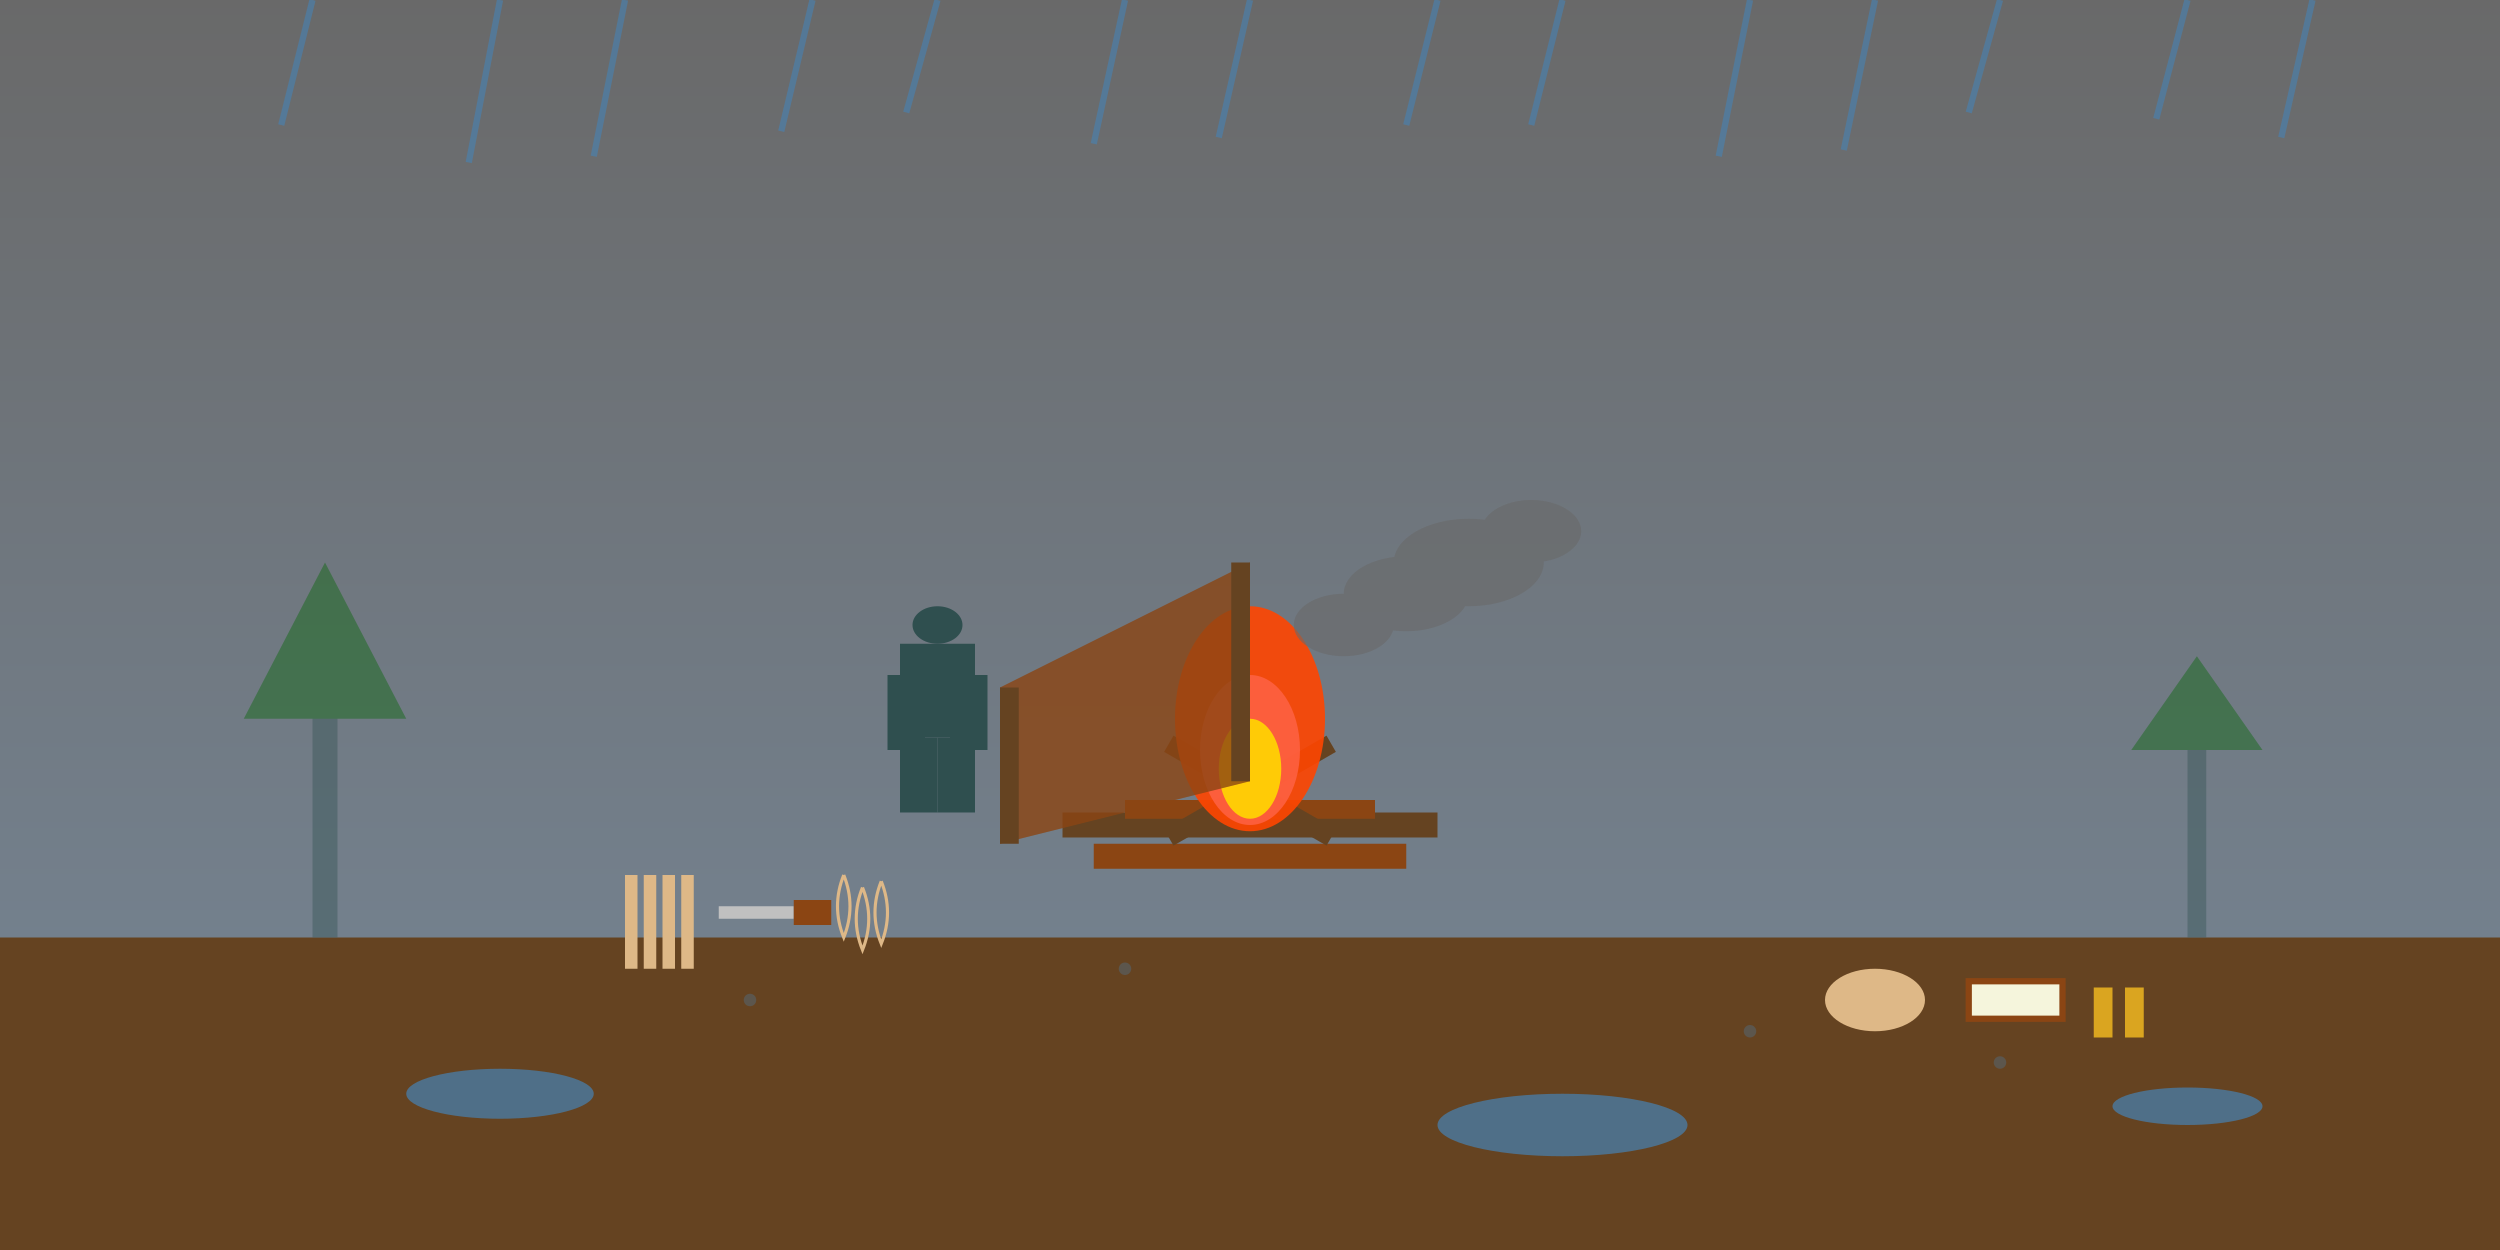 <svg width="400" height="200" viewBox="0 0 400 200" xmlns="http://www.w3.org/2000/svg">
  <rect x="0" y="0" width="400" height="200" fill="#333333" stroke="none"/>
  <!-- Overcast sky background -->
  <defs>
    <linearGradient id="overcastSky" x1="0%" y1="0%" x2="0%" y2="100%">
      <stop offset="0%" style="stop-color:#696969;stop-opacity:1" />
      <stop offset="100%" style="stop-color:#778899;stop-opacity:1" />
    </linearGradient>
  </defs>
  <rect width="400" height="200" fill="url(#overcastSky)"/>
  
  <!-- Rain -->
  <g stroke="#4682B4" stroke-width="1" opacity="0.6">
    <line x1="50" y1="0" x2="45" y2="20"/>
    <line x1="100" y1="0" x2="95" y2="25"/>
    <line x1="150" y1="0" x2="145" y2="18"/>
    <line x1="200" y1="0" x2="195" y2="22"/>
    <line x1="250" y1="0" x2="245" y2="20"/>
    <line x1="300" y1="0" x2="295" y2="24"/>
    <line x1="350" y1="0" x2="345" y2="19"/>
    <line x1="80" y1="0" x2="75" y2="26"/>
    <line x1="130" y1="0" x2="125" y2="21"/>
    <line x1="180" y1="0" x2="175" y2="23"/>
    <line x1="230" y1="0" x2="225" y2="20"/>
    <line x1="280" y1="0" x2="275" y2="25"/>
    <line x1="320" y1="0" x2="315" y2="18"/>
    <line x1="370" y1="0" x2="365" y2="22"/>
  </g>
  
  <!-- Wet ground -->
  <rect x="0" y="150" width="400" height="50" fill="#654321"/>
  <!-- Puddles -->
  <ellipse cx="80" cy="175" rx="15" ry="4" fill="#4682B4" opacity="0.7"/>
  <ellipse cx="250" cy="180" rx="20" ry="5" fill="#4682B4" opacity="0.7"/>
  <ellipse cx="350" cy="177" rx="12" ry="3" fill="#4682B4" opacity="0.7"/>
  
  <!-- Central fire with protection -->
  <g transform="translate(200, 120)">
    <!-- Fire platform (raised on logs) -->
    <rect x="-25" y="15" width="50" height="4" fill="#8B4513"/>
    <rect x="-30" y="10" width="60" height="4" fill="#654321"/>
    
    <!-- Fire logs arranged -->
    <rect x="-20" y="8" width="40" height="3" fill="#8B4513"/>
    <rect x="-15" y="5" width="30" height="3" fill="#654321" transform="rotate(30 0 6.5)"/>
    <rect x="-15" y="5" width="30" height="3" fill="#654321" transform="rotate(-30 0 6.5)"/>
    
    <!-- Flames - struggling but present -->
    <ellipse cx="0" cy="-5" rx="12" ry="18" fill="#FF4500" opacity="0.9"/>
    <ellipse cx="0" cy="0" rx="8" ry="12" fill="#FF6347" opacity="0.8"/>
    <ellipse cx="0" cy="3" rx="5" ry="8" fill="#FFD700" opacity="0.9"/>
    
    <!-- Smoke being blown by wind -->
    <g fill="#696969" opacity="0.6">
      <ellipse cx="15" cy="-20" rx="8" ry="5"/>
      <ellipse cx="25" cy="-25" rx="10" ry="6"/>
      <ellipse cx="35" cy="-30" rx="12" ry="7"/>
      <ellipse cx="45" cy="-35" rx="8" ry="5"/>
    </g>
    
    <!-- Wind/rain protection (lean-to) -->
    <g transform="translate(-40, -30)">
      <polygon points="0,20 40,0 40,35 0,45" fill="#8B4513" opacity="0.8"/>
      <!-- Support posts -->
      <rect x="0" y="20" width="3" height="25" fill="#654321"/>
      <rect x="37" y="0" width="3" height="35" fill="#654321"/>
    </g>
  </g>
  
  <!-- Wet firewood preparation area -->
  <g transform="translate(100, 140)">
    <!-- Kindling being processed -->
    <rect x="0" y="0" width="2" height="15" fill="#DEB887"/>
    <rect x="3" y="0" width="2" height="15" fill="#DEB887"/>
    <rect x="6" y="0" width="2" height="15" fill="#DEB887"/>
    <rect x="9" y="0" width="2" height="15" fill="#DEB887"/>
    
    <!-- Knife for processing -->
    <rect x="15" y="5" width="12" height="2" fill="#C0C0C0"/>
    <rect x="27" y="4" width="6" height="4" fill="#8B4513"/>
    
    <!-- Feather sticks -->
    <g stroke="#DEB887" stroke-width="0.5" fill="none">
      <path d="M35,0 Q37,5 35,10 Q33,5 35,0"/>
      <path d="M38,2 Q40,7 38,12 Q36,7 38,2"/>
      <path d="M41,1 Q43,6 41,11 Q39,6 41,1"/>
    </g>
  </g>
  
  <!-- Fire starting materials under shelter -->
  <g transform="translate(300, 160)">
    <!-- Dry tinder bundle -->
    <ellipse cx="0" cy="0" rx="8" ry="5" fill="#DEB887"/>
    <!-- Birch bark -->
    <rect x="15" y="-3" width="15" height="6" fill="#F5F5DC" stroke="#8B4513" stroke-width="1"/>
    <!-- Fatwood -->
    <rect x="35" y="-2" width="3" height="8" fill="#DAA520"/>
    <rect x="40" y="-2" width="3" height="8" fill="#DAA520"/>
  </g>
  
  <!-- Person tending fire (silhouette) -->
  <g transform="translate(150, 100)">
    <!-- Person crouching by fire -->
    <ellipse cx="0" cy="0" rx="4" ry="3" fill="#2F4F4F"/> <!-- head -->
    <rect x="-6" y="3" width="12" height="15" fill="#2F4F4F"/> <!-- body -->
    <rect x="-8" y="8" width="6" height="12" fill="#2F4F4F"/> <!-- left arm -->
    <rect x="2" y="8" width="6" height="12" fill="#2F4F4F"/> <!-- right arm -->
    <rect x="-6" y="18" width="6" height="12" fill="#2F4F4F"/> <!-- left leg -->
    <rect x="0" y="18" width="6" height="12" fill="#2F4F4F"/> <!-- right leg -->
  </g>
  
  <!-- Background trees (wet forest) -->
  <g opacity="0.4" fill="#2F4F4F">
    <g transform="translate(50, 80)">
      <rect x="0" y="30" width="4" height="40" fill="#2F4F4F"/>
      <polygon points="2,10 15,35 -11,35" fill="#006400"/>
    </g>
    
    <g transform="translate(350, 90)">
      <rect x="0" y="25" width="3" height="35" fill="#2F4F4F"/>
      <polygon points="1.5,15 12,30 -9,30" fill="#006400"/>
    </g>
  </g>
  
  <!-- Rain drops hitting surfaces -->
  <g fill="#4682B4" opacity="0.3">
    <circle cx="120" cy="160" r="1"/>
    <circle cx="280" cy="165" r="1"/>
    <circle cx="180" cy="155" r="1"/>
    <circle cx="320" cy="170" r="1"/>
  </g>
</svg>
